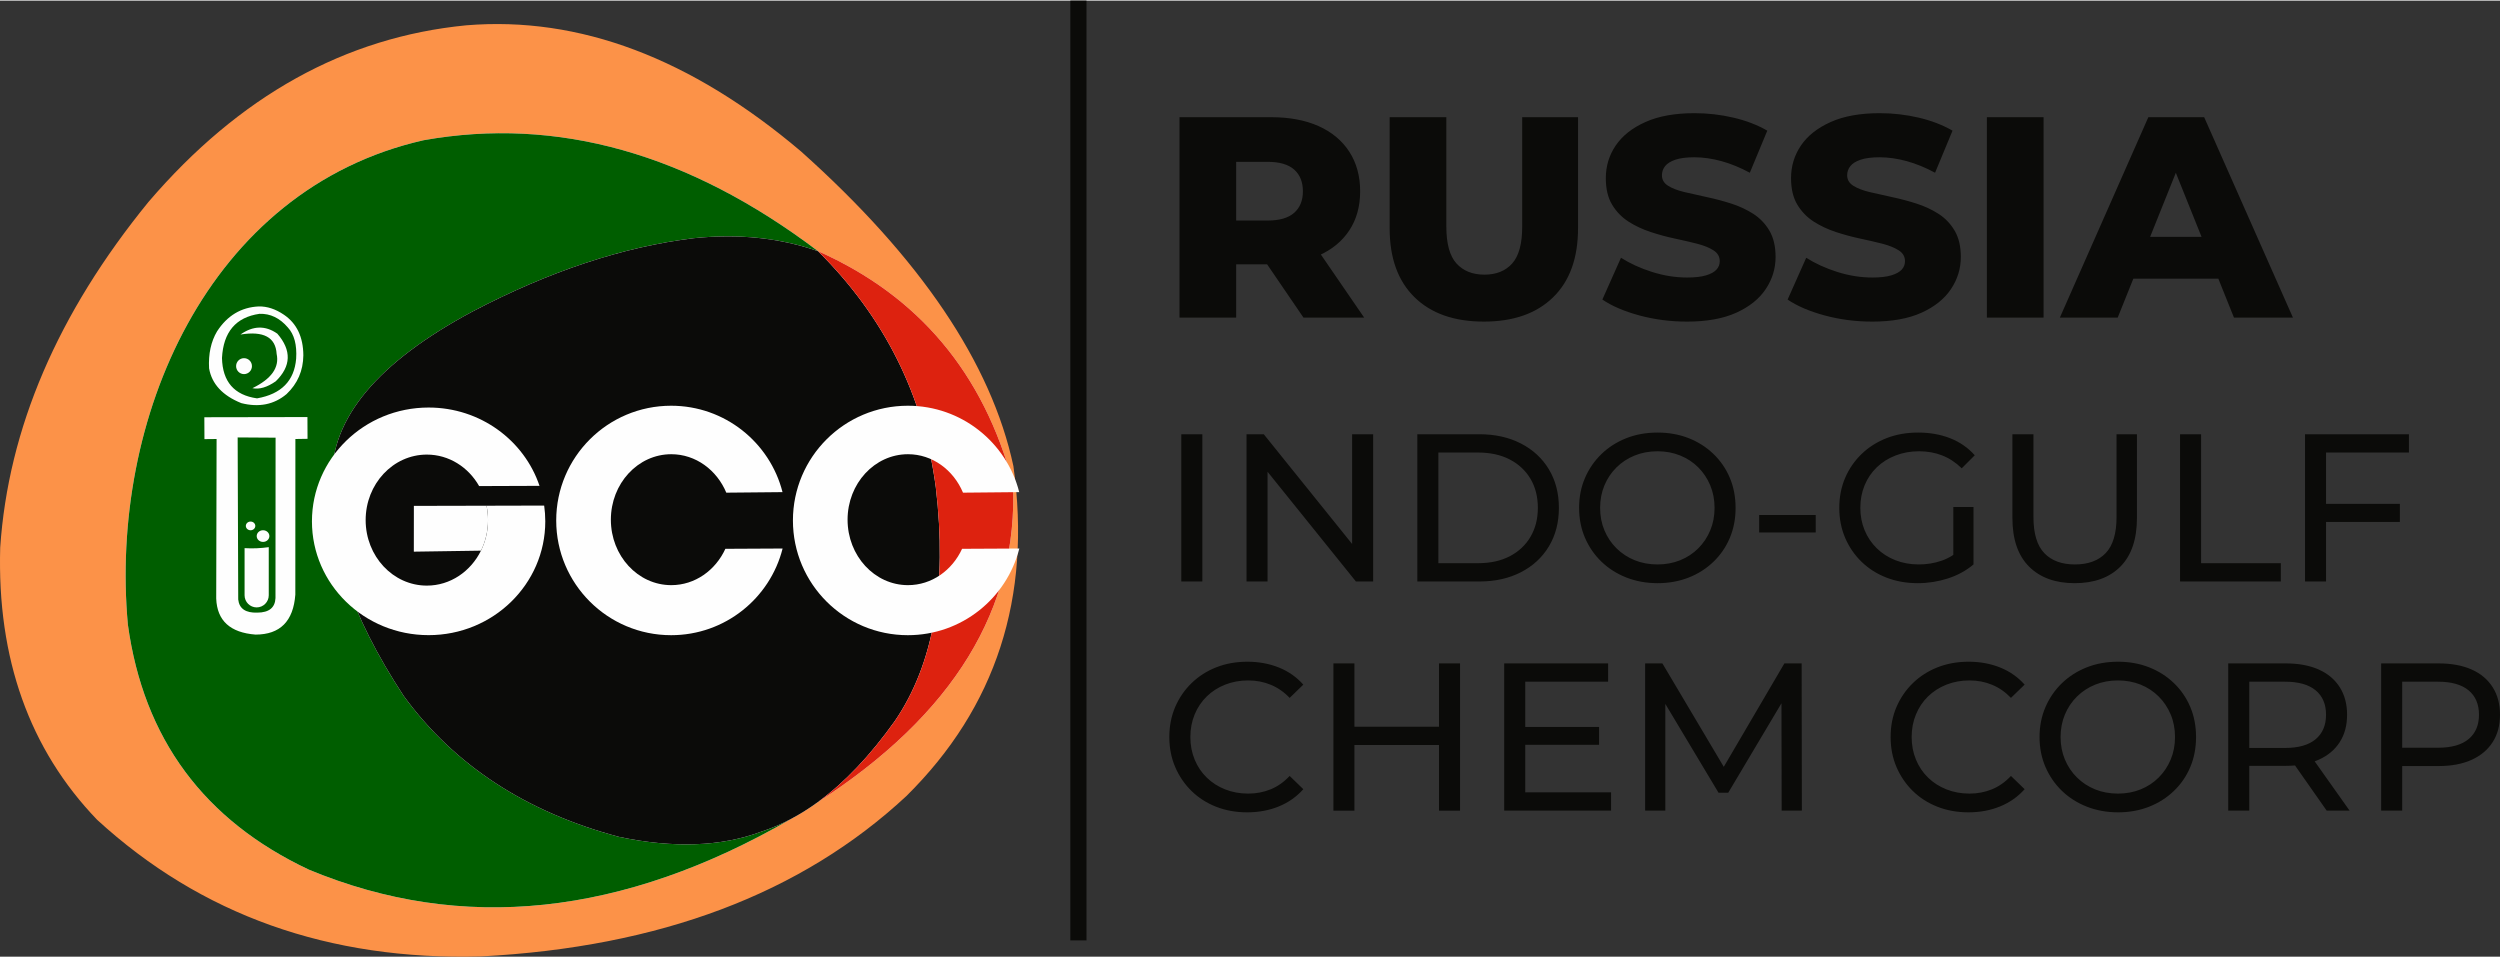 <?xml version="1.0" encoding="UTF-8"?> <svg xmlns="http://www.w3.org/2000/svg" xmlns:xlink="http://www.w3.org/1999/xlink" xmlns:xodm="http://www.corel.com/coreldraw/odm/2003" xml:space="preserve" width="1358px" height="520px" version="1.1" style="shape-rendering:geometricPrecision; text-rendering:geometricPrecision; image-rendering:optimizeQuality; fill-rule:evenodd; clip-rule:evenodd" viewBox="0 0 1191.63 455.71"><rect x="0" y="0" width="1191.63" height="455.71" fill="#333333" stroke="none"/> <defs> <style type="text/css"> .str0 {stroke:#FEFEFE;stroke-width:2.07;stroke-miterlimit:22.926} .fil0 {fill:none} .fil6 {fill:#FEFEFE} .fil5 {fill:#FEFEFE} .fil2 {fill:#005E00} .fil3 {fill:#0B0B09} .fil4 {fill:#DD220F} .fil1 {fill:#FC9248} .fil7 {fill:#0B0B09;fill-rule:nonzero} </style> </defs> <g id="Слой_x0020_1">  <g id="_2305212516720"> <path class="fil0 str0" d="M446.05 231.95c-5.79,-43.66 -24.5,-81.16 -56.12,-112.51 -18.11,-6.34 -37.82,-8.41 -59.14,-6.21 -33.91,4.13 -69.2,15.84 -105.89,35.13 -44.95,24.13 -67.17,50.75 -66.66,79.88 -2.7,29.96 8.7,64.38 34.22,103.25 24.09,32.96 58.33,55.34 102.71,67.14 25.96,5.45 48.44,4.64 67.46,-2.43 22.89,-7.45 44.22,-25.09 63.98,-52.94 18.49,-27.14 24.97,-64.24 19.44,-111.31z"></path> <path class="fil0 str0" d="M389.74 382.08c64.73,-41.75 95.76,-92.43 93.09,-152.02 -13.98,-52.48 -44.95,-89.35 -92.9,-110.62 -61.64,-46.62 -124.31,-64.25 -188.01,-52.89 -103.29,23.38 -149.88,133.47 -140.96,230.91 7.49,54.3 36.25,93.22 86.28,116.77 72.97,30.34 149.64,22.24 230.02,-24.3"></path> <path class="fil1" d="M60.96 297.46c-8.92,-97.44 37.67,-207.53 140.96,-230.91 63.7,-11.36 126.37,6.27 188.01,52.89 47.95,21.27 78.92,58.14 92.9,110.62 2.67,59.59 -28.36,110.27 -93.09,152.02 -4.1,2.99 -8.26,5.6 -12.48,7.85 -80.38,46.54 -157.05,54.64 -230.02,24.3 -50.03,-23.55 -78.79,-62.47 -86.28,-116.77zm-60.86 -36.74c-1.5,52.86 13.88,96.09 46.15,129.7 49.53,45.42 110.52,67.15 182.98,65.17 85.2,-4.43 152.82,-29.92 202.84,-76.48 42.7,-42.25 59.7,-94.64 50.98,-157.2 -10.5,-49.06 -44.24,-99.07 -101.23,-150.02 -52.52,-44.51 -105.7,-64.55 -159.53,-60.12 -57.75,5.6 -108.26,33.67 -151.53,84.21 -43.27,53.06 -66.83,107.97 -70.66,164.74z"></path> <path class="fil2" d="M201.92 66.55c-103.29,23.38 -149.88,133.47 -140.96,230.91 7.49,54.3 36.25,93.22 86.28,116.77 72.97,30.34 149.64,22.24 230.02,-24.3 -4.8,2.57 -9.68,4.66 -14.63,6.27 -19.02,7.07 -41.5,7.88 -67.46,2.43 -44.38,-11.8 -78.62,-34.18 -102.71,-67.14 -25.52,-38.87 -36.92,-73.29 -34.22,-103.25 -0.51,-29.13 21.71,-55.75 66.66,-79.88 36.69,-19.29 71.98,-31 105.89,-35.13 21.32,-2.2 41.03,-0.13 59.14,6.21 -61.64,-46.62 -124.31,-64.25 -188.01,-52.89z"></path> <path class="fil3" d="M224.9 148.36c-44.95,24.13 -67.17,50.75 -66.66,79.88 -2.7,29.96 8.7,64.38 34.22,103.25 24.09,32.96 58.33,55.34 102.71,67.14 25.96,5.45 48.44,4.64 67.46,-2.43 4.95,-1.61 9.83,-3.7 14.63,-6.27 4.22,-2.25 8.38,-4.86 12.48,-7.85 12.84,-9.34 25.13,-22.28 36.87,-38.82 18.49,-27.14 24.97,-64.24 19.44,-111.31 -5.79,-43.66 -24.5,-81.16 -56.12,-112.51 -18.11,-6.34 -37.82,-8.41 -59.14,-6.21 -33.91,4.13 -69.2,15.84 -105.89,35.13z"></path> <path class="fil4" d="M389.93 119.44c31.62,31.35 50.33,68.85 56.12,112.51 5.53,47.07 -0.95,84.17 -19.44,111.31 -11.74,16.54 -24.03,29.48 -36.87,38.82 64.73,-41.75 95.76,-92.43 93.09,-152.02 -13.98,-52.48 -44.95,-89.35 -92.9,-110.62z"></path> <g> <path class="fil5" d="M113.55 285.45c0,0 -0.09,-25.74 -0.27,-77.24 0,0 6.02,0.04 18.08,0.12 0,0 -0.02,25.48 -0.05,76.45 -0.2,4.58 -3.07,6.9 -8.63,6.94 -5.61,0.19 -8.65,-1.9 -9.13,-6.27zm-10.31 -76.49c-0.12,50.7 -0.18,76.05 -0.18,76.05 0.4,10.54 6.66,16.26 18.78,17.18 11.68,-0.02 17.99,-6.37 18.93,-19.04 0.02,-49.46 0.03,-74.19 0.03,-74.19 3.86,-0.06 5.79,-0.09 5.79,-0.09 -0.03,-6.91 -0.05,-10.37 -0.05,-10.37 -32.76,0.06 -49.14,0.09 -49.14,0.09 0.03,6.95 0.05,10.43 0.05,10.43 3.86,-0.04 5.79,-0.06 5.79,-0.06z"></path> <path class="fil5" d="M128.1 260.51c-3.86,0.55 -7.7,0.71 -11.52,0.47l0 22.49c0,3.17 2.59,5.76 5.76,5.76 3.16,0 5.76,-2.59 5.76,-5.76l0 -22.96z"></path> <path class="fil5" d="M125.38 252.45c1.66,0 3.02,1.24 3.02,2.78 0,1.53 -1.36,2.78 -3.02,2.78 -1.67,0 -3.02,-1.25 -3.02,-2.78 0,-1.54 1.35,-2.78 3.02,-2.78z"></path> <path class="fil5" d="M119.44 248.31c1.24,0 2.25,0.93 2.25,2.07 0,1.15 -1.01,2.08 -2.25,2.08 -1.25,0 -2.26,-0.93 -2.26,-2.08 0,-1.14 1.01,-2.07 2.26,-2.07z"></path> <path class="fil6" d="M105.81 170.36c0.65,-12.41 6.61,-19.44 17.88,-21.07 5.16,-0.17 9.67,2.01 13.53,6.52 3.05,3.33 4.36,8.29 3.94,14.89 -0.89,10.56 -7.1,16.85 -18.64,18.89 -10.88,-1.54 -16.45,-7.95 -16.71,-19.23zm-2.35 -12.71c-2.9,4.89 -4.17,10.77 -3.8,17.63 1.3,7.45 6.42,12.98 15.37,16.58 8.41,2.13 15.59,0.69 21.54,-4.3 5.26,-4.98 7.94,-11.14 8.02,-18.5 -0.06,-8.75 -3.15,-15.2 -9.27,-19.35 -4.01,-2.72 -8.02,-4.03 -12.02,-3.94 -8.33,0.39 -14.95,4.35 -19.84,11.88z"></path> <path class="fil5" d="M120.31 184.74c9.09,-4.44 12.95,-9.88 11.55,-16.34 -0.47,-7.94 -6.22,-11.02 -17.25,-9.24 6.03,-4.26 11.89,-4.4 17.58,-0.41 6.86,7.95 6.61,15.52 -0.74,22.69 -4.1,2.87 -7.81,3.98 -11.14,3.3z"></path> <path class="fil6" d="M116.31 170.43c2.09,0 3.78,1.7 3.78,3.8 0,2.1 -1.69,3.8 -3.78,3.8 -2.08,0 -3.77,-1.7 -3.77,-3.8 0,-2.1 1.69,-3.8 3.77,-3.8z"></path> <path class="fil6" d="M229.26 262.18c-4.89,9.91 -14.61,16.66 -25.8,16.66 -16.11,0 -29.17,-13.98 -29.17,-31.23 0,-17.24 13.06,-31.22 29.17,-31.22 10.56,0 19.81,6.01 24.92,15.01l28.78 -0.11c-7.29,-21.68 -28.2,-37.33 -52.86,-37.33 -30.71,0 -55.61,24.29 -55.61,54.25 0,29.96 24.9,54.24 55.61,54.24 30.71,0 55.61,-24.28 55.61,-54.24 0,-2.55 -0.18,-5.06 -0.53,-7.52l-27.47 0.07c0.46,2.2 0.71,4.5 0.71,6.85 0,5.26 -1.22,10.22 -3.36,14.57z"></path> <path class="fil6" d="M197.25 262.66l32.01 -0.48c2.14,-4.35 3.36,-9.31 3.36,-14.57 0,-2.35 -0.25,-4.65 -0.71,-6.85l-34.64 0.08 -0.02 21.82z"></path> <path class="fil6" d="M373.03 261.16l-27.28 0.14c-4.71,10.27 -14.49,17.32 -25.79,17.32 -15.9,0 -28.79,-13.97 -28.79,-31.2 0,-17.24 12.89,-31.21 28.79,-31.21 11.66,0 21.71,7.52 26.23,18.33l26.8 -0.26c-6.02,-23.67 -27.51,-41.18 -53.09,-41.18 -30.25,0 -54.78,24.49 -54.78,54.69 0,30.2 24.53,54.68 54.78,54.68 25.63,0 47.15,-17.57 53.13,-41.31z"></path> <path class="fil6" d="M485.86 261.16l-27.28 0.14c-4.71,10.27 -14.49,17.32 -25.79,17.32 -15.9,0 -28.79,-13.97 -28.79,-31.2 0,-17.24 12.89,-31.21 28.79,-31.21 11.66,0 21.71,7.52 26.23,18.33l26.8 -0.26c-6.02,-23.67 -27.51,-41.18 -53.09,-41.18 -30.25,0 -54.78,24.49 -54.78,54.69 0,30.2 24.53,54.68 54.78,54.68 25.63,0 47.15,-17.57 53.13,-41.31z"></path> </g> <polygon class="fil3" points="510.18,0 517.88,0 517.88,447.96 510.18,447.96 "></polygon> <g> <path class="fil7" d="M562.21 151.09l0 -95.52 43.67 0c8.73,0 16.26,1.41 22.59,4.23 6.32,2.82 11.21,6.89 14.67,12.21 3.45,5.32 5.18,11.62 5.18,18.9 0,7.19 -1.73,13.4 -5.18,18.63 -3.46,5.23 -8.35,9.23 -14.67,12.01 -6.33,2.77 -13.86,4.16 -22.59,4.16l-28.66 0 12.01 -11.33 0 36.71 -27.02 0zm59.09 0l-23.74 -34.8 28.79 0 23.88 34.8 -28.93 0zm-32.07 -33.84l-12.01 -12.42 27.02 0c5.64,0 9.85,-1.23 12.63,-3.68 2.77,-2.46 4.16,-5.87 4.16,-10.24 0,-4.46 -1.39,-7.91 -4.16,-10.37 -2.78,-2.46 -6.99,-3.69 -12.63,-3.69l-27.02 0 12.01 -12.41 0 52.81zm118.04 35.75c-14.1,0 -25.1,-3.86 -33.02,-11.6 -7.91,-7.73 -11.87,-18.69 -11.87,-32.89l0 -52.94 27.02 0 0 52.13c0,8.18 1.61,14.05 4.84,17.6 3.23,3.55 7.67,5.32 13.31,5.32 5.64,0 10.05,-1.77 13.23,-5.32 3.19,-3.55 4.78,-9.42 4.78,-17.6l0 -52.13 26.61 0 0 52.94c0,14.2 -3.95,25.16 -11.87,32.89 -7.92,7.74 -18.92,11.6 -33.03,11.6zm96.76 0c-7.83,0 -15.35,-0.98 -22.59,-2.93 -7.23,-1.96 -13.12,-4.48 -17.67,-7.58l8.87 -19.92c4.28,2.73 9.21,4.98 14.81,6.76 5.59,1.77 11.17,2.66 16.72,2.66 3.73,0 6.73,-0.34 9,-1.03 2.28,-0.68 3.94,-1.59 4.98,-2.73 1.05,-1.13 1.57,-2.48 1.57,-4.02 0,-2.19 -1,-3.91 -3,-5.19 -2,-1.27 -4.59,-2.32 -7.78,-3.14 -3.18,-0.82 -6.71,-1.63 -10.57,-2.45 -3.87,-0.82 -7.74,-1.87 -11.6,-3.14 -3.87,-1.28 -7.4,-2.94 -10.58,-4.98 -3.18,-2.05 -5.78,-4.73 -7.78,-8.05 -2,-3.32 -3,-7.53 -3,-12.63 0,-5.73 1.57,-10.91 4.71,-15.55 3.14,-4.64 7.84,-8.37 14.12,-11.19 6.28,-2.83 14.1,-4.24 23.47,-4.24 6.28,0 12.45,0.71 18.49,2.12 6.06,1.41 11.44,3.48 16.18,6.21l-8.33 20.06c-4.55,-2.46 -9.05,-4.3 -13.51,-5.53 -4.46,-1.22 -8.78,-1.84 -12.96,-1.84 -3.73,0 -6.74,0.39 -9.01,1.16 -2.27,0.77 -3.91,1.8 -4.91,3.07 -1,1.28 -1.5,2.73 -1.5,4.37 0,2.09 0.97,3.75 2.93,4.98 1.96,1.23 4.55,2.23 7.78,3 3.23,0.77 6.78,1.57 10.64,2.39 3.87,0.82 7.74,1.84 11.6,3.07 3.87,1.23 7.39,2.87 10.58,4.91 3.18,2.05 5.75,4.73 7.71,8.05 1.95,3.33 2.93,7.49 2.93,12.49 0,5.55 -1.57,10.67 -4.7,15.35 -3.14,4.69 -7.83,8.44 -14.06,11.26 -6.23,2.82 -14.08,4.23 -23.54,4.23zm88.29 0c-7.82,0 -15.35,-0.98 -22.58,-2.93 -7.23,-1.96 -13.13,-4.48 -17.67,-7.58l8.87 -19.92c4.27,2.73 9.21,4.98 14.8,6.76 5.6,1.77 11.17,2.66 16.72,2.66 3.73,0 6.73,-0.34 9.01,-1.03 2.27,-0.68 3.93,-1.59 4.98,-2.73 1.04,-1.13 1.57,-2.48 1.57,-4.02 0,-2.19 -1,-3.91 -3.01,-5.19 -2,-1.27 -4.59,-2.32 -7.77,-3.14 -3.19,-0.82 -6.71,-1.63 -10.58,-2.45 -3.87,-0.82 -7.73,-1.87 -11.6,-3.14 -3.87,-1.28 -7.39,-2.94 -10.58,-4.98 -3.18,-2.05 -5.77,-4.73 -7.78,-8.05 -2,-3.32 -3,-7.53 -3,-12.63 0,-5.73 1.57,-10.91 4.71,-15.55 3.14,-4.64 7.85,-8.37 14.13,-11.19 6.27,-2.83 14.1,-4.24 23.47,-4.24 6.27,0 12.44,0.71 18.49,2.12 6.05,1.41 11.44,3.48 16.17,6.21l-8.32 20.06c-4.55,-2.46 -9.06,-4.3 -13.51,-5.53 -4.46,-1.22 -8.78,-1.84 -12.97,-1.84 -3.73,0 -6.73,0.39 -9.01,1.16 -2.27,0.77 -3.91,1.8 -4.91,3.07 -1,1.28 -1.5,2.73 -1.5,4.37 0,2.09 0.98,3.75 2.93,4.98 1.96,1.23 4.55,2.23 7.78,3 3.23,0.77 6.78,1.57 10.65,2.39 3.86,0.82 7.73,1.84 11.6,3.07 3.86,1.23 7.39,2.87 10.57,4.91 3.19,2.05 5.76,4.73 7.71,8.05 1.96,3.33 2.94,7.49 2.94,12.49 0,5.55 -1.57,10.67 -4.71,15.35 -3.14,4.69 -7.83,8.44 -14.06,11.26 -6.23,2.82 -14.08,4.23 -23.54,4.23zm54.73 -1.91l0 -95.52 27.02 0 0 95.52 -27.02 0zm34.79 0l42.17 -95.52 26.61 0 42.31 95.52 -28.11 0 -33.03 -82.29 10.65 0 -33.03 82.29 -27.57 0zm23.07 -18.56l6.96 -19.92 46.67 0 6.96 19.92 -60.59 0z"></path> <path class="fil7" d="M563.07 276.87l0 -70.18 10.03 0 0 70.18 -10.03 0zm31.09 0l0 -70.18 8.22 0 46.42 57.65 -4.31 0 0 -57.65 10.03 0 0 70.18 -8.22 0 -46.43 -57.65 4.31 0 0 57.65 -10.02 0zm81.41 0l0 -70.18 29.58 0c7.49,0 14.09,1.47 19.8,4.41 5.72,2.94 10.16,7.05 13.34,12.33 3.17,5.28 4.76,11.4 4.76,18.35 0,6.95 -1.59,13.07 -4.76,18.35 -3.18,5.28 -7.62,9.39 -13.34,12.33 -5.71,2.94 -12.31,4.41 -19.8,4.41l-29.58 0zm10.03 -8.72l18.95 0c5.81,0 10.84,-1.1 15.09,-3.31 4.24,-2.2 7.54,-5.29 9.87,-9.27 2.34,-3.98 3.51,-8.57 3.51,-13.79 0,-5.28 -1.17,-9.89 -3.51,-13.84 -2.33,-3.94 -5.63,-7.01 -9.87,-9.22 -4.25,-2.2 -9.28,-3.31 -15.09,-3.31l-18.95 0 0 52.74zm104.47 9.53c-5.34,0 -10.31,-0.91 -14.89,-2.71 -4.57,-1.81 -8.53,-4.33 -11.88,-7.57 -3.34,-3.24 -5.95,-7.04 -7.82,-11.38 -1.87,-4.35 -2.8,-9.09 -2.8,-14.24 0,-5.14 0.93,-9.89 2.8,-14.24 1.87,-4.34 4.48,-8.13 7.82,-11.38 3.35,-3.24 7.29,-5.76 11.83,-7.57 4.55,-1.8 9.53,-2.7 14.94,-2.7 5.35,0 10.28,0.88 14.79,2.65 4.52,1.78 8.46,4.28 11.83,7.52 3.38,3.25 5.99,7.04 7.82,11.38 1.84,4.35 2.76,9.13 2.76,14.34 0,5.22 -0.92,9.99 -2.76,14.34 -1.83,4.34 -4.44,8.14 -7.82,11.38 -3.37,3.24 -7.31,5.75 -11.83,7.52 -4.51,1.77 -9.44,2.66 -14.79,2.66zm0 -8.93c3.88,0 7.47,-0.67 10.78,-2 3.31,-1.34 6.19,-3.23 8.63,-5.67 2.44,-2.44 4.34,-5.29 5.71,-8.57 1.37,-3.28 2.06,-6.85 2.06,-10.73 0,-3.88 -0.69,-7.45 -2.06,-10.73 -1.37,-3.27 -3.27,-6.13 -5.71,-8.57 -2.44,-2.44 -5.32,-4.33 -8.63,-5.66 -3.31,-1.34 -6.9,-2.01 -10.78,-2.01 -3.94,0 -7.57,0.67 -10.87,2.01 -3.31,1.33 -6.2,3.22 -8.68,5.66 -2.47,2.44 -4.39,5.3 -5.76,8.57 -1.37,3.28 -2.06,6.85 -2.06,10.73 0,3.88 0.69,7.45 2.06,10.73 1.37,3.28 3.29,6.13 5.76,8.57 2.48,2.44 5.37,4.33 8.68,5.67 3.3,1.33 6.93,2 10.87,2zm48.43 -15.24l0 -8.32 26.97 0 0 8.32 -26.97 0zm75.6 24.17c-5.41,0 -10.39,-0.89 -14.94,-2.66 -4.54,-1.77 -8.49,-4.28 -11.83,-7.52 -3.34,-3.24 -5.95,-7.04 -7.82,-11.38 -1.87,-4.35 -2.81,-9.12 -2.81,-14.34 0,-5.21 0.94,-9.99 2.81,-14.34 1.87,-4.34 4.5,-8.13 7.87,-11.38 3.38,-3.24 7.34,-5.74 11.88,-7.52 4.55,-1.77 9.56,-2.65 15.04,-2.65 5.55,0 10.63,0.9 15.24,2.7 4.61,1.81 8.52,4.52 11.73,8.13l-6.21 6.21c-2.88,-2.81 -6,-4.86 -9.38,-6.16 -3.37,-1.31 -7.03,-1.96 -10.98,-1.96 -4.01,0 -7.73,0.67 -11.18,2.01 -3.44,1.33 -6.41,3.2 -8.92,5.61 -2.51,2.41 -4.45,5.26 -5.82,8.57 -1.37,3.31 -2.05,6.9 -2.05,10.78 0,3.81 0.68,7.37 2.05,10.68 1.37,3.31 3.31,6.18 5.82,8.62 2.51,2.44 5.46,4.33 8.87,5.67 3.41,1.33 7.12,2 11.13,2 3.75,0 7.34,-0.58 10.78,-1.75 3.44,-1.17 6.63,-3.13 9.58,-5.87l5.71 7.62c-3.47,2.94 -7.54,5.17 -12.18,6.67 -4.65,1.5 -9.44,2.26 -14.39,2.26zm16.95 -10.23l0 -26.07 9.62 0 0 27.37 -9.62 -1.3zm57.85 10.23c-9.23,0 -16.48,-2.64 -21.76,-7.92 -5.28,-5.29 -7.92,-13.01 -7.92,-23.17l0 -39.9 10.03 0 0 39.5c0,7.82 1.72,13.54 5.16,17.15 3.44,3.61 8.31,5.41 14.59,5.41 6.35,0 11.24,-1.8 14.69,-5.41 3.44,-3.61 5.16,-9.33 5.16,-17.15l0 -39.5 9.73 0 0 39.9c0,10.16 -2.63,17.88 -7.87,23.17 -5.25,5.28 -12.52,7.92 -21.81,7.92zm50.23 -0.81l0 -70.18 10.03 0 0 61.46 38 0 0 8.72 -48.03 0zm68.58 -36.99l36.2 0 0 8.62 -36.2 0 0 -8.62zm1 36.99l-10.02 0 0 -70.18 49.53 0 0 8.72 -39.51 0 0 61.46zm-514.25 110.04c-5.35,0 -10.28,-0.89 -14.79,-2.66 -4.51,-1.77 -8.42,-4.28 -11.73,-7.52 -3.31,-3.24 -5.9,-7.04 -7.77,-11.38 -1.87,-4.35 -2.81,-9.13 -2.81,-14.34 0,-5.21 0.94,-9.99 2.81,-14.34 1.87,-4.34 4.48,-8.14 7.82,-11.38 3.34,-3.24 7.27,-5.75 11.78,-7.52 4.51,-1.77 9.44,-2.65 14.79,-2.65 5.41,0 10.41,0.92 14.99,2.75 4.58,1.84 8.47,4.57 11.68,8.17l-6.52 6.32c-2.67,-2.81 -5.68,-4.89 -9.02,-6.26 -3.35,-1.38 -6.92,-2.06 -10.73,-2.06 -3.94,0 -7.6,0.67 -10.98,2 -3.38,1.34 -6.3,3.21 -8.77,5.62 -2.48,2.41 -4.4,5.26 -5.77,8.57 -1.37,3.31 -2.05,6.9 -2.05,10.78 0,3.88 0.68,7.47 2.05,10.78 1.37,3.31 3.29,6.17 5.77,8.57 2.47,2.41 5.39,4.28 8.77,5.62 3.38,1.33 7.04,2 10.98,2 3.81,0 7.38,-0.68 10.73,-2.05 3.34,-1.37 6.35,-3.5 9.02,-6.37l6.52 6.32c-3.21,3.61 -7.1,6.35 -11.68,8.22 -4.58,1.87 -9.61,2.81 -15.09,2.81zm91.44 -70.99l10.03 0 0 70.18 -10.03 0 0 -70.18zm-40.31 70.18l-10.02 0 0 -70.18 10.02 0 0 70.18zm41.21 -31.28l-42.21 0 0 -8.72 42.21 0 0 8.72zm39.3 -8.62l36.1 0 0 8.52 -36.1 0 0 -8.52zm0.91 31.18l40.91 0 0 8.72 -50.94 0 0 -70.18 49.53 0 0 8.72 -39.5 0 0 52.74zm57.15 8.72l0 -70.18 8.22 0 31.48 53.04 -4.41 0 31.08 -53.04 8.23 0 0.1 70.18 -9.63 0 -0.1 -55.04 2.31 0 -27.68 46.52 -4.61 0 -27.87 -46.52 2.5 0 0 55.04 -9.62 0zm154.1 0.81c-5.34,0 -10.27,-0.89 -14.78,-2.66 -4.52,-1.77 -8.43,-4.28 -11.74,-7.52 -3.3,-3.24 -5.89,-7.04 -7.77,-11.38 -1.87,-4.35 -2.8,-9.13 -2.8,-14.34 0,-5.21 0.93,-9.99 2.8,-14.34 1.88,-4.34 4.48,-8.14 7.83,-11.38 3.34,-3.24 7.26,-5.75 11.78,-7.52 4.51,-1.77 9.44,-2.65 14.78,-2.65 5.42,0 10.42,0.92 14.99,2.75 4.58,1.84 8.48,4.57 11.69,8.17l-6.52 6.32c-2.68,-2.81 -5.68,-4.89 -9.03,-6.26 -3.34,-1.38 -6.91,-2.06 -10.72,-2.06 -3.95,0 -7.61,0.67 -10.98,2 -3.38,1.34 -6.3,3.21 -8.78,5.62 -2.47,2.41 -4.39,5.26 -5.76,8.57 -1.37,3.31 -2.06,6.9 -2.06,10.78 0,3.88 0.69,7.47 2.06,10.78 1.37,3.31 3.29,6.17 5.76,8.57 2.48,2.41 5.4,4.28 8.78,5.62 3.37,1.33 7.03,2 10.98,2 3.81,0 7.38,-0.68 10.72,-2.05 3.35,-1.37 6.35,-3.5 9.03,-6.37l6.52 6.32c-3.21,3.61 -7.11,6.35 -11.69,8.22 -4.57,1.87 -9.6,2.81 -15.09,2.81zm71.29 0c-5.35,0 -10.31,-0.91 -14.89,-2.71 -4.58,-1.81 -8.54,-4.33 -11.88,-7.57 -3.34,-3.24 -5.95,-7.04 -7.82,-11.38 -1.87,-4.35 -2.81,-9.09 -2.81,-14.24 0,-5.15 0.94,-9.89 2.81,-14.24 1.87,-4.34 4.48,-8.14 7.82,-11.38 3.34,-3.24 7.29,-5.76 11.83,-7.57 4.55,-1.8 9.53,-2.7 14.94,-2.7 5.35,0 10.28,0.88 14.79,2.65 4.51,1.77 8.46,4.28 11.83,7.52 3.38,3.24 5.99,7.04 7.82,11.38 1.84,4.35 2.76,9.13 2.76,14.34 0,5.21 -0.92,9.99 -2.76,14.34 -1.83,4.34 -4.44,8.14 -7.82,11.38 -3.37,3.24 -7.32,5.75 -11.83,7.52 -4.51,1.77 -9.44,2.66 -14.79,2.66zm0 -8.93c3.88,0 7.47,-0.67 10.78,-2 3.31,-1.34 6.18,-3.23 8.62,-5.67 2.44,-2.44 4.35,-5.3 5.72,-8.57 1.37,-3.28 2.05,-6.85 2.05,-10.73 0,-3.88 -0.68,-7.45 -2.05,-10.73 -1.37,-3.27 -3.28,-6.13 -5.72,-8.57 -2.44,-2.44 -5.31,-4.33 -8.62,-5.67 -3.31,-1.33 -6.9,-2 -10.78,-2 -3.94,0 -7.57,0.67 -10.88,2 -3.3,1.34 -6.2,3.23 -8.67,5.67 -2.47,2.44 -4.39,5.3 -5.76,8.57 -1.37,3.28 -2.06,6.85 -2.06,10.73 0,3.88 0.69,7.45 2.06,10.73 1.37,3.27 3.29,6.13 5.76,8.57 2.47,2.44 5.37,4.33 8.67,5.67 3.31,1.33 6.94,2 10.88,2zm52.54 8.12l0 -70.18 27.37 0c6.15,0 11.4,0.97 15.74,2.91 4.35,1.93 7.69,4.74 10.03,8.42 2.34,3.67 3.51,8.05 3.51,13.13 0,5.08 -1.17,9.44 -3.51,13.09 -2.34,3.64 -5.68,6.43 -10.03,8.37 -4.34,1.94 -9.59,2.91 -15.74,2.91l-21.85 0 4.51 -4.62 0 25.97 -10.03 0zm46.93 0l-17.85 -25.46 10.73 0 18.04 25.46 -10.92 0zm-36.9 -24.96l-4.51 -4.92 21.55 0c6.42,0 11.28,-1.38 14.59,-4.16 3.31,-2.77 4.96,-6.66 4.96,-11.68 0,-5.01 -1.65,-8.89 -4.96,-11.63 -3.31,-2.74 -8.17,-4.11 -14.59,-4.11l-21.55 0 4.51 -5.01 0 41.51zm62.86 24.96l0 -70.18 27.38 0c6.15,0 11.39,0.97 15.74,2.91 4.34,1.93 7.68,4.74 10.02,8.42 2.34,3.67 3.51,8.05 3.51,13.13 0,5.08 -1.17,9.44 -3.51,13.09 -2.34,3.64 -5.68,6.45 -10.02,8.42 -4.35,1.97 -9.59,2.96 -15.74,2.96l-21.86 0 4.51 -4.72 0 25.97 -10.03 0zm10.03 -24.96l-4.51 -5.02 21.55 0c6.42,0 11.28,-1.37 14.59,-4.11 3.31,-2.74 4.97,-6.61 4.97,-11.63 0,-5.01 -1.66,-8.89 -4.97,-11.63 -3.31,-2.74 -8.17,-4.11 -14.59,-4.11l-21.55 0 4.51 -5.01 0 41.51z"></path> </g> </g> </g> </svg> 